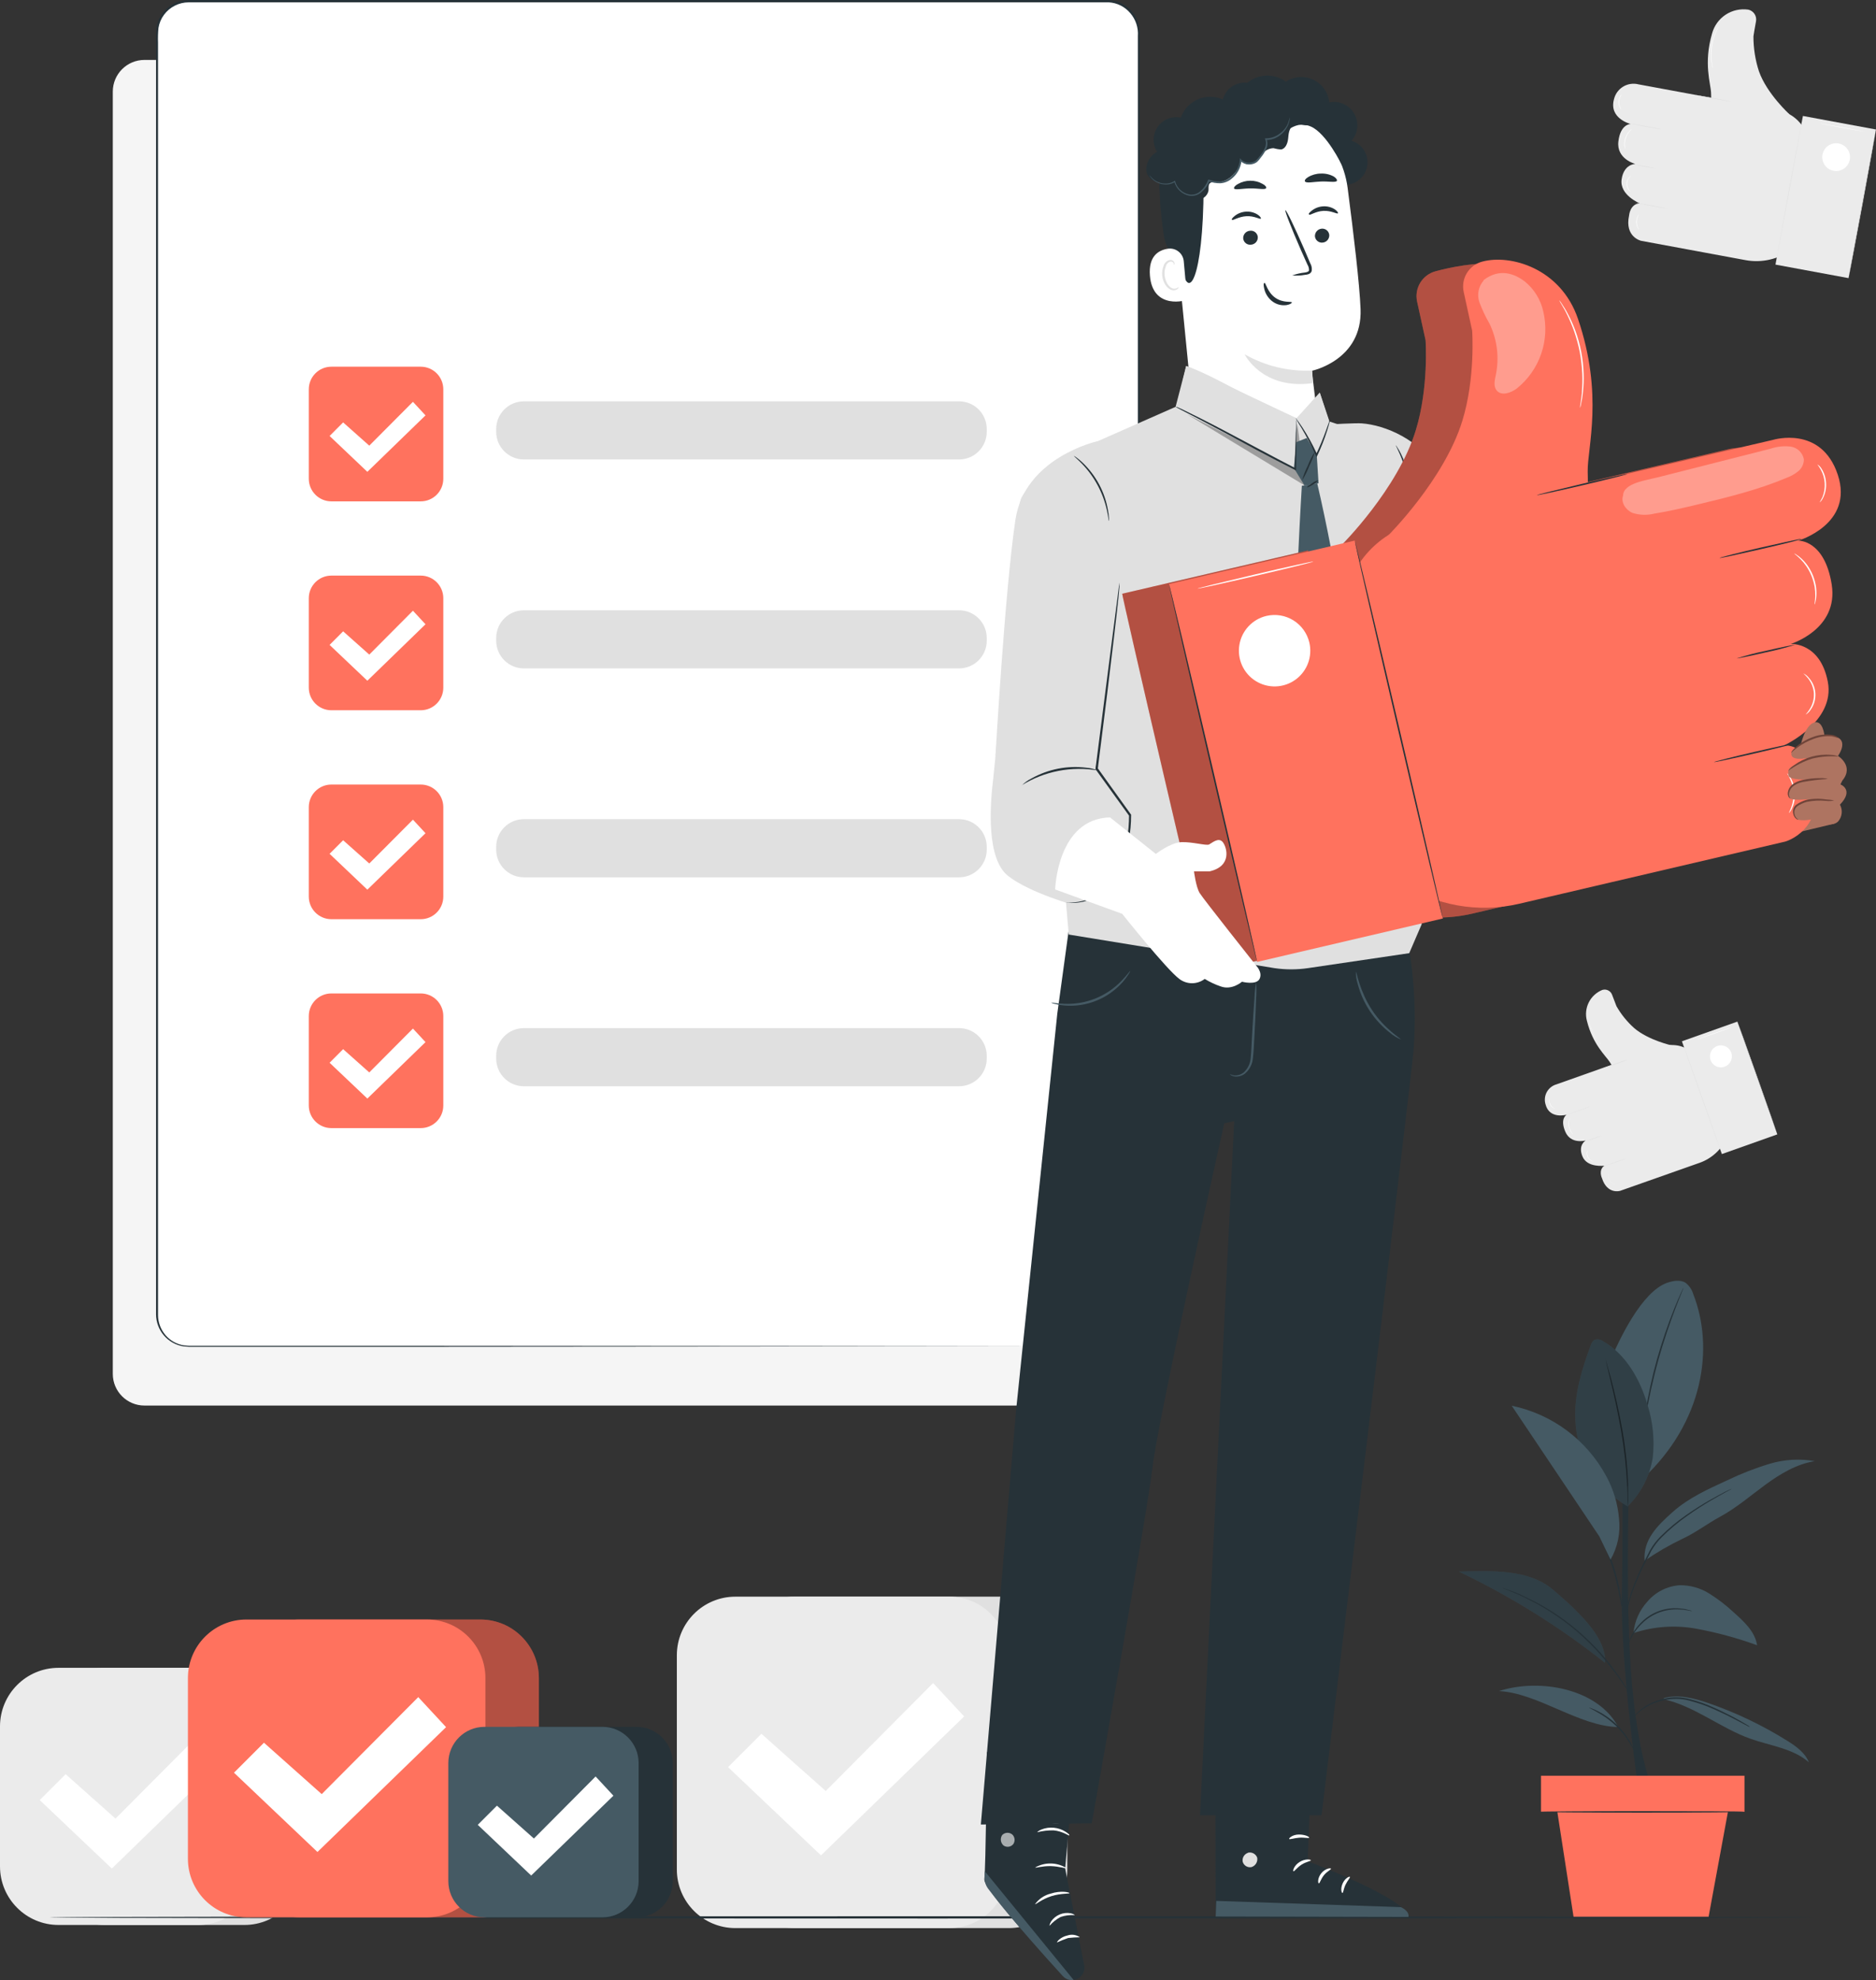 <svg width="199" height="210" viewBox="0 0 199 210" fill="none" xmlns="http://www.w3.org/2000/svg">
<rect x="0" y="0" width="199" height="210" fill="#333333" stroke="none"/>
<g clip-path="url(#clip0_2_5483)">
<path d="M112.738 6.356H15.322C13.468 6.356 11.965 7.861 11.965 9.717V145.703C11.965 147.559 13.468 149.063 15.322 149.063H112.738C114.592 149.063 116.095 147.559 116.095 145.703V9.717C116.095 7.861 114.592 6.356 112.738 6.356Z" fill="#F5F5F5"/>
<path d="M191.819 14.86L192.01 15.849L190.052 26.466C189.359 26.976 188.569 27.338 187.731 27.532C186.894 27.725 186.025 27.745 185.179 27.591L174.082 25.538C174.082 25.538 172.315 25.141 172.809 22.85C172.809 22.85 172.893 21.641 173.928 21.561C173.928 21.561 171.778 20.684 172.016 19.027C172.254 17.37 173.476 17.389 173.476 17.389C173.476 17.389 171.461 16.881 171.671 15.014C171.881 13.147 172.967 13.147 172.967 13.147C172.967 13.147 170.636 12.578 171.209 10.51C171.276 10.235 171.396 9.977 171.564 9.749C171.731 9.521 171.942 9.329 172.184 9.184C172.426 9.038 172.694 8.942 172.974 8.902C173.253 8.861 173.538 8.876 173.811 8.947L181.705 10.407L188.625 11.686C189.413 11.836 190.138 12.219 190.707 12.784C191.276 13.35 191.663 14.072 191.819 14.86Z" fill="#EBEBEB"/>
<path d="M189.842 12.144C189.842 12.144 187.413 9.941 186.578 7.547C186.191 6.353 185.996 5.105 186 3.85C186 3.757 186.159 2.917 186.275 2.236C186.32 1.966 186.259 1.69 186.105 1.464C185.951 1.238 185.717 1.08 185.45 1.022C184.613 0.902 183.76 1.092 183.053 1.557C182.346 2.022 181.834 2.73 181.612 3.547C180.68 6.73 181.477 8.9 181.505 9.866L181.529 10.837L189.842 12.144Z" fill="#EBEBEB"/>
<path d="M188.337 28.062L196.086 29.496L198.997 13.732L191.248 12.298L188.337 28.062Z" fill="#EBEBEB"/>
<path d="M188.341 28.053C188.341 28.053 188.961 24.52 189.763 20.171C190.565 15.821 191.241 12.288 191.241 12.293C191.241 12.298 190.621 15.826 189.814 20.18C189.008 24.535 188.355 28.058 188.341 28.053Z" fill="#E0E0E0"/>
<path d="M196.09 29.491C196.09 29.491 196.71 25.953 197.517 21.603C198.324 17.254 198.986 13.726 199 13.726C199.014 13.726 198.38 17.263 197.578 21.613C196.776 25.962 196.109 29.491 196.09 29.491Z" fill="#E0E0E0"/>
<path d="M193.321 16.409C193.27 16.696 193.306 16.991 193.423 17.258C193.54 17.525 193.733 17.751 193.978 17.908C194.223 18.065 194.51 18.145 194.801 18.14C195.092 18.134 195.374 18.042 195.613 17.876C195.852 17.709 196.036 17.476 196.143 17.205C196.25 16.934 196.273 16.637 196.212 16.353C196.15 16.068 196.006 15.808 195.796 15.605C195.587 15.403 195.323 15.267 195.037 15.214C194.846 15.18 194.649 15.183 194.46 15.224C194.27 15.265 194.09 15.344 193.93 15.455C193.771 15.566 193.635 15.707 193.53 15.871C193.426 16.035 193.354 16.218 193.321 16.409Z" fill="white"/>
<path d="M179.869 10.081C179.869 10.081 180.722 10.207 181.762 10.398C182.802 10.59 183.65 10.762 183.627 10.776C183.604 10.79 182.774 10.65 181.734 10.459C180.694 10.268 179.869 10.081 179.869 10.081Z" fill="#E0E0E0"/>
<path d="M173.285 17.436C173.285 17.436 173.83 17.506 174.497 17.627C174.902 17.693 175.304 17.779 175.7 17.884C175.7 17.884 175.154 17.814 174.488 17.688C174.083 17.625 173.681 17.541 173.285 17.436Z" fill="#E0E0E0"/>
<path d="M172.804 13.077C172.804 13.077 173.574 13.189 174.52 13.362C175.467 13.534 176.231 13.693 176.227 13.712C176.222 13.73 175.457 13.6 174.511 13.422C173.564 13.245 172.8 13.096 172.804 13.077Z" fill="#E0E0E0"/>
<path d="M173.424 21.492C173.424 21.492 174.194 21.604 175.14 21.776C176.087 21.949 176.852 22.108 176.847 22.122C176.842 22.136 176.077 22.014 175.131 21.837C174.184 21.66 173.42 21.506 173.424 21.492Z" fill="#E0E0E0"/>
<path d="M192.994 13.077C192.994 13.077 194.085 13.25 195.419 13.497C196.752 13.745 197.834 13.964 197.834 13.964C197.834 13.964 196.743 13.796 195.409 13.549C194.076 13.301 192.994 13.096 192.994 13.077Z" fill="white"/>
<path d="M172.394 15.812C172.377 15.785 172.364 15.755 172.357 15.723C172.333 15.639 172.316 15.553 172.305 15.466C172.293 15.338 172.293 15.208 172.305 15.079C172.323 14.92 172.357 14.764 172.408 14.612C172.462 14.462 172.532 14.318 172.618 14.183C172.687 14.075 172.768 13.974 172.86 13.884C172.921 13.822 172.988 13.765 173.061 13.716L173.14 13.665C173.14 13.665 173.037 13.754 172.893 13.912C172.807 14.006 172.73 14.107 172.664 14.216C172.583 14.346 172.518 14.486 172.468 14.631C172.416 14.782 172.38 14.939 172.361 15.098C172.35 15.223 172.35 15.35 172.361 15.476C172.366 15.681 172.403 15.807 172.394 15.812Z" fill="white"/>
<path d="M171.984 11.607C171.917 11.554 171.864 11.485 171.83 11.406C171.732 11.224 171.682 11.02 171.685 10.814C171.692 10.607 171.748 10.406 171.848 10.226C171.887 10.15 171.943 10.084 172.012 10.034C172.012 10.034 171.956 10.114 171.89 10.249C171.802 10.425 171.754 10.619 171.75 10.816C171.746 11.013 171.786 11.208 171.867 11.388C171.91 11.459 171.948 11.532 171.984 11.607Z" fill="white"/>
<path d="M172.972 20.348C172.885 20.301 172.809 20.234 172.753 20.152C172.607 19.962 172.53 19.729 172.534 19.489C172.54 19.252 172.623 19.022 172.772 18.836C172.888 18.696 172.991 18.64 172.995 18.649C172.929 18.715 172.866 18.785 172.809 18.859C172.675 19.044 172.604 19.266 172.604 19.494C172.604 19.722 172.675 19.944 172.809 20.129C172.888 20.259 172.977 20.348 172.972 20.348Z" fill="white"/>
<path d="M173.858 24.366C173.793 24.308 173.743 24.236 173.709 24.156C173.616 23.966 173.568 23.757 173.568 23.545C173.568 23.333 173.616 23.124 173.709 22.934C173.744 22.855 173.795 22.783 173.858 22.724C173.858 22.724 173.807 22.812 173.746 22.952C173.668 23.14 173.627 23.341 173.627 23.545C173.627 23.748 173.668 23.95 173.746 24.138C173.807 24.282 173.867 24.362 173.858 24.366Z" fill="white"/>
<path d="M181.696 7.253C181.673 7.197 181.656 7.139 181.645 7.08C181.623 7.011 181.606 6.941 181.594 6.87C181.594 6.786 181.556 6.693 181.542 6.585C181.505 6.341 181.485 6.095 181.482 5.848C181.477 5.536 181.496 5.224 181.538 4.915C181.584 4.614 181.653 4.318 181.743 4.028C181.816 3.79 181.906 3.557 182.013 3.332C182.055 3.239 182.102 3.155 182.139 3.08L182.246 2.894C182.277 2.84 182.311 2.789 182.349 2.74C182.329 2.797 182.303 2.852 182.27 2.903L182.172 3.094C182.134 3.169 182.092 3.253 182.05 3.351C181.967 3.542 181.878 3.78 181.794 4.042C181.712 4.332 181.647 4.626 181.598 4.924C181.558 5.222 181.538 5.523 181.538 5.825C181.539 6.07 181.555 6.314 181.584 6.557C181.584 6.665 181.612 6.758 181.626 6.837C181.64 6.917 181.654 6.991 181.668 7.047C181.686 7.114 181.695 7.183 181.696 7.253Z" fill="white"/>
<path d="M179.817 111.956L180.344 112.558L183.198 120.618C182.923 121.244 182.523 121.806 182.023 122.271C181.522 122.735 180.932 123.093 180.288 123.32L171.867 126.289C171.867 126.289 170.501 126.718 169.932 124.954C169.932 124.954 169.512 124.09 170.193 123.624C170.193 123.624 168.37 123.876 167.862 122.644C167.354 121.412 168.216 120.945 168.216 120.945C168.216 120.945 166.631 121.412 166.039 120.011C165.446 118.611 166.188 118.215 166.188 118.215C166.188 118.215 164.355 118.751 163.94 117.104C163.877 116.889 163.857 116.664 163.882 116.441C163.906 116.219 163.975 116.003 164.083 115.807C164.192 115.612 164.338 115.439 164.514 115.301C164.689 115.162 164.891 115.059 165.106 114.999L171.093 112.876L176.343 111.009C176.95 110.796 177.607 110.772 178.228 110.941C178.848 111.11 179.403 111.464 179.817 111.956Z" fill="#EBEBEB"/>
<path d="M177.407 110.888C177.407 110.888 174.87 110.342 173.336 109.021C172.596 108.357 171.966 107.579 171.471 106.715L171.005 105.497C170.93 105.294 170.779 105.128 170.585 105.033C170.39 104.938 170.166 104.922 169.96 104.989C169.338 105.241 168.829 105.713 168.529 106.314C168.23 106.916 168.16 107.606 168.333 108.256C168.962 110.804 170.356 111.989 170.757 112.633L171.158 113.287L177.407 110.888Z" fill="#EBEBEB"/>
<path d="M182.65 122.392L188.53 120.305L184.294 108.345L178.414 110.431L182.65 122.392Z" fill="#EBEBEB"/>
<path d="M182.652 122.382C182.652 122.382 181.682 119.713 180.512 116.409C179.341 113.104 178.404 110.421 178.418 110.421C178.432 110.421 179.388 113.09 180.558 116.395C181.729 119.699 182.666 122.378 182.652 122.382Z" fill="#E0E0E0"/>
<path d="M188.532 120.296C188.532 120.296 187.562 117.626 186.392 114.322C185.221 111.018 184.284 108.339 184.298 108.334C184.312 108.33 185.268 111.004 186.438 114.308C187.609 117.612 188.546 120.291 188.532 120.296Z" fill="#E0E0E0"/>
<path d="M181.449 112.423C181.527 112.64 181.667 112.829 181.852 112.967C182.037 113.104 182.259 113.183 182.489 113.195C182.719 113.206 182.947 113.149 183.145 113.031C183.343 112.913 183.501 112.738 183.6 112.53C183.699 112.322 183.734 112.089 183.7 111.861C183.667 111.633 183.567 111.42 183.413 111.248C183.258 111.077 183.057 110.955 182.834 110.899C182.61 110.842 182.375 110.853 182.158 110.93C181.867 111.034 181.628 111.25 181.496 111.53C181.363 111.81 181.346 112.131 181.449 112.423Z" fill="white"/>
<path d="M169.731 113.403C169.731 113.403 170.366 113.151 171.158 112.871C171.951 112.591 172.594 112.371 172.599 112.404C172.604 112.437 171.965 112.656 171.172 112.936C170.38 113.216 169.736 113.412 169.731 113.403Z" fill="#E0E0E0"/>
<path d="M168.132 121.062C168.132 121.062 168.533 120.894 169.042 120.716C169.346 120.598 169.658 120.496 169.974 120.413C169.677 120.545 169.374 120.662 169.065 120.763C168.76 120.879 168.448 120.979 168.132 121.062Z" fill="#E0E0E0"/>
<path d="M166.062 118.266C166.062 118.266 166.636 118.037 167.354 117.799C168.072 117.561 168.655 117.333 168.659 117.361C168.664 117.389 168.086 117.589 167.368 117.827C166.65 118.065 166.085 118.28 166.062 118.266Z" fill="#E0E0E0"/>
<path d="M169.83 123.787C169.83 123.787 170.403 123.558 171.121 123.32C171.839 123.082 172.422 122.854 172.427 122.886C172.431 122.919 171.853 123.115 171.135 123.353C170.417 123.591 169.834 123.801 169.83 123.787Z" fill="#E0E0E0"/>
<path d="M179.924 110.271C179.924 110.271 180.736 109.954 181.752 109.595C182.769 109.235 183.589 108.955 183.617 108.969C183.645 108.983 182.806 109.282 181.789 109.641C180.773 110.001 179.929 110.281 179.924 110.271Z" fill="white"/>
<path d="M166.878 120.301L166.817 120.254C166.768 120.206 166.723 120.155 166.682 120.1C166.621 120.017 166.57 119.928 166.528 119.834C166.476 119.719 166.436 119.599 166.412 119.475C166.389 119.352 166.38 119.226 166.384 119.101C166.391 118.999 166.408 118.897 166.435 118.798C166.451 118.73 166.475 118.665 166.505 118.602C166.505 118.56 166.538 118.537 166.542 118.537C166.547 118.537 166.505 118.639 166.468 118.803C166.447 118.901 166.434 119.001 166.43 119.101C166.429 119.223 166.438 119.345 166.458 119.465C166.484 119.585 166.52 119.702 166.566 119.815C166.608 119.907 166.656 119.996 166.71 120.081C166.808 120.221 166.883 120.296 166.878 120.301Z" fill="white"/>
<path d="M164.934 117.58C164.868 117.57 164.806 117.544 164.752 117.505C164.614 117.419 164.5 117.298 164.421 117.155C164.34 117.013 164.298 116.852 164.299 116.689C164.293 116.622 164.305 116.554 164.332 116.493C164.332 116.493 164.332 116.567 164.332 116.689C164.344 116.844 164.388 116.995 164.463 117.132C164.539 117.268 164.644 117.386 164.77 117.477C164.868 117.547 164.938 117.575 164.934 117.58Z" fill="white"/>
<path d="M169.065 123.176C168.986 123.177 168.907 123.159 168.836 123.124C168.662 123.052 168.516 122.924 168.421 122.76C168.332 122.593 168.299 122.402 168.328 122.214C168.336 122.137 168.364 122.063 168.407 122C168.407 122 168.379 122.084 168.365 122.219C168.344 122.398 168.38 122.579 168.468 122.737C168.557 122.892 168.69 123.018 168.85 123.096C168.976 123.152 169.065 123.166 169.065 123.176Z" fill="white"/>
<path d="M171.266 125.588C171.199 125.573 171.135 125.544 171.079 125.504C170.939 125.411 170.822 125.287 170.739 125.14C170.655 124.998 170.605 124.838 170.594 124.674C170.578 124.606 170.578 124.536 170.594 124.468C170.594 124.468 170.594 124.548 170.594 124.669C170.614 124.833 170.666 124.992 170.748 125.136C170.831 125.274 170.938 125.396 171.065 125.495C171.134 125.522 171.201 125.553 171.266 125.588Z" fill="white"/>
<path d="M169.876 110.752L169.769 110.65C169.728 110.611 169.689 110.571 169.652 110.528C169.606 110.477 169.554 110.421 169.503 110.356C169.382 110.208 169.272 110.052 169.172 109.889C169.05 109.682 168.942 109.467 168.85 109.245C168.762 109.021 168.692 108.79 168.64 108.554C168.596 108.362 168.566 108.167 168.552 107.971C168.552 107.891 168.552 107.812 168.552 107.747C168.552 107.681 168.552 107.625 168.552 107.579C168.548 107.531 168.548 107.482 168.552 107.434C168.559 107.482 168.559 107.531 168.552 107.579C168.552 107.625 168.552 107.681 168.552 107.747C168.552 107.812 168.552 107.887 168.552 107.971C168.552 108.134 168.603 108.33 168.65 108.545C168.805 109.199 169.094 109.814 169.498 110.351C169.55 110.421 169.596 110.477 169.638 110.528L169.75 110.659C169.795 110.686 169.837 110.717 169.876 110.752Z" fill="white"/>
<path d="M107.012 169.332H84.309C80.881 169.332 78.103 172.113 78.103 175.544V198.267C78.103 201.698 80.881 204.479 84.309 204.479H107.012C110.44 204.479 113.218 201.698 113.218 198.267V175.544C113.218 172.113 110.44 169.332 107.012 169.332Z" fill="#E0E0E0"/>
<path d="M100.708 169.332H78.005C74.577 169.332 71.798 172.113 71.798 175.544V198.267C71.798 201.698 74.577 204.479 78.005 204.479H100.708C104.135 204.479 106.914 201.698 106.914 198.267V175.544C106.914 172.113 104.135 169.332 100.708 169.332Z" fill="#EBEBEB"/>
<path d="M77.231 187.412L80.77 183.874L87.591 189.941L98.983 178.493L102.27 182.035L87.088 196.769L77.231 187.412Z" fill="white"/>
<path d="M25.93 176.878H11.097C7.67 176.878 4.891 179.66 4.891 183.09V197.936C4.891 201.366 7.67 204.148 11.097 204.148H25.93C29.357 204.148 32.136 201.366 32.136 197.936V183.09C32.136 179.66 29.357 176.878 25.93 176.878Z" fill="#E0E0E0"/>
<path d="M21.039 176.878H6.206C2.779 176.878 0 179.66 0 183.09V197.936C0 201.366 2.779 204.148 6.206 204.148H21.039C24.466 204.148 27.245 201.366 27.245 197.936V183.09C27.245 179.66 24.466 176.878 21.039 176.878Z" fill="#EBEBEB"/>
<path d="M4.215 190.903L6.962 188.159L12.254 192.868L21.09 183.986L23.641 186.73L11.862 198.165L4.215 190.903Z" fill="white"/>
<path d="M192.598 203.345C192.598 203.41 150.633 203.466 98.922 203.466C47.211 203.466 5.236 203.41 5.236 203.345C5.236 203.28 47.174 203.224 98.922 203.224C150.67 203.224 192.598 203.294 192.598 203.345Z" fill="#263238"/>
<path d="M173.821 189.974C173.821 189.974 171.877 176.603 172.04 168.818C172.203 161.034 172.04 152.283 172.04 152.283H172.935C172.935 152.283 172.329 167.731 172.991 177.046C173.653 186.361 175.388 189.974 175.388 189.974H173.831" fill="#263238"/>
<path d="M179.612 137.237C179.472 136.763 179.187 136.345 178.796 136.042C178.227 135.683 177.481 135.832 176.847 136.042C174.143 136.999 171.741 142.049 170.65 144.704L174.241 156.838C180.727 150.813 181.85 142.917 179.612 137.237Z" fill="#455A64"/>
<path d="M178.586 136.556C178.575 136.61 178.558 136.663 178.535 136.714L178.358 137.153C178.199 137.536 177.98 138.086 177.715 138.777C177.188 140.177 176.512 142.077 175.91 144.247C175.309 146.417 174.898 148.41 174.642 149.847C174.511 150.575 174.418 151.163 174.357 151.569C174.325 151.761 174.301 151.915 174.278 152.036C174.272 152.092 174.26 152.147 174.241 152.199C174.236 152.143 174.236 152.087 174.241 152.031C174.241 151.905 174.269 151.751 174.287 151.565C174.334 151.154 174.413 150.561 174.53 149.829C174.834 147.928 175.243 146.046 175.756 144.191C176.277 142.336 176.9 140.512 177.621 138.726C177.901 138.04 178.134 137.494 178.311 137.12C178.391 136.943 178.456 136.803 178.512 136.686C178.532 136.64 178.557 136.596 178.586 136.556Z" fill="#263238"/>
<path d="M172.646 159.741C171.011 158.81 169.643 157.473 168.673 155.86C167.703 154.247 167.163 152.411 167.107 150.529C166.981 147.84 167.806 145.204 168.738 142.679C168.796 142.45 168.931 142.249 169.121 142.109C169.275 142.051 169.442 142.033 169.605 142.058C169.769 142.082 169.923 142.148 170.053 142.249C172.497 143.649 173.98 146.305 174.772 149.012C175.335 150.805 175.523 152.696 175.322 154.565C175.014 156.532 174.081 158.347 172.66 159.741" fill="#455A64"/>
<path d="M172.646 159.741C172.64 159.687 172.64 159.632 172.646 159.578C172.646 159.457 172.646 159.303 172.646 159.111C172.646 158.71 172.646 158.127 172.595 157.403C172.5 155.525 172.291 153.655 171.97 151.803C171.597 149.633 171.145 147.691 170.809 146.286L170.413 144.62C170.371 144.438 170.333 144.289 170.31 144.154C170.288 144.112 170.271 144.068 170.259 144.023C170.283 144.072 170.302 144.124 170.315 144.177C170.347 144.294 170.389 144.443 170.445 144.62C170.557 145.012 170.706 145.554 170.912 146.272C171.271 147.673 171.742 149.614 172.119 151.793C172.44 153.645 172.635 155.516 172.702 157.394C172.702 158.113 172.702 158.701 172.702 159.102L172.679 159.569C172.675 159.627 172.664 159.685 172.646 159.741Z" fill="#263238"/>
<g opacity="0.3">
<path d="M172.646 159.741C171.011 158.81 169.643 157.473 168.673 155.86C167.703 154.247 167.163 152.411 167.107 150.529C166.981 147.84 167.806 145.204 168.738 142.679C168.796 142.45 168.931 142.249 169.121 142.109C169.275 142.051 169.442 142.033 169.605 142.058C169.769 142.082 169.923 142.148 170.053 142.249C172.497 143.649 173.98 146.305 174.772 149.012C175.335 150.805 175.523 152.696 175.322 154.565C175.014 156.532 174.081 158.347 172.66 159.741" fill="black"/>
</g>
<path d="M176.446 180.201C179.757 180.934 182.508 183.272 185.683 184.401C187.8 185.153 190.192 185.419 191.88 186.898C191.475 185.876 190.514 185.195 189.581 184.611C186.944 182.963 184.128 181.62 181.188 180.607C179.682 180.089 178.05 179.674 176.526 180.08" fill="#455A64"/>
<path d="M171.658 183.16C167.508 183.09 163.139 179.553 159.007 179.343C163.33 177.943 169.517 179.086 171.658 183.16Z" fill="#455A64"/>
<path d="M173.275 173.191C175.414 172.484 177.695 172.323 179.911 172.725C182.115 173.129 184.281 173.718 186.387 174.484C186.173 173.042 184.988 171.959 183.911 171.003C183.112 170.253 182.242 169.583 181.314 169C180.38 168.415 179.297 168.109 178.195 168.118C177.533 168.161 176.887 168.337 176.295 168.635C175.703 168.934 175.177 169.348 174.749 169.855C173.911 170.771 173.394 171.936 173.275 173.173" fill="#455A64"/>
<path d="M164.756 168.608C162.145 166.373 158.187 166.592 154.75 166.671C160.266 169.303 165.469 172.548 170.259 176.346C170.408 173.915 168.058 171.427 164.756 168.608Z" fill="#455A64"/>
<g opacity="0.3">
<path d="M164.756 168.608C162.145 166.373 158.187 166.592 154.75 166.671C160.266 169.303 165.469 172.548 170.259 176.346C170.408 173.915 168.058 171.427 164.756 168.608Z" fill="black"/>
</g>
<path d="M174.455 165.524C175.731 164.64 177.075 163.86 178.475 163.19C179.845 162.565 181.132 161.571 182.457 160.857C184.182 159.923 185.674 158.626 187.255 157.469C188.835 156.311 190.57 155.266 192.505 154.958C190.912 154.675 189.275 154.771 187.726 155.238C186.182 155.703 184.678 156.288 183.226 156.988C181.188 157.921 179.118 158.855 177.449 160.339C175.779 161.823 174.278 163.302 174.455 165.533" fill="#455A64"/>
<path d="M185.609 183.16L185.478 183.104L185.114 182.913C184.802 182.749 184.354 182.502 183.79 182.217C183.51 182.068 183.198 181.914 182.858 181.751C182.517 181.587 182.163 181.424 181.781 181.256C180.955 180.887 180.101 180.589 179.225 180.364C178.357 180.125 177.442 180.103 176.563 180.299C176.179 180.383 175.802 180.495 175.434 180.635C174.656 180.948 173.955 181.426 173.378 182.035C173.14 182.292 173.024 182.451 173.01 182.441C173.031 182.399 173.056 182.358 173.084 182.32C173.163 182.208 173.247 182.101 173.336 181.998C173.665 181.614 174.046 181.28 174.469 181.004C174.763 180.809 175.076 180.644 175.402 180.509C175.773 180.36 176.155 180.239 176.544 180.15C177.444 179.94 178.382 179.96 179.272 180.206C180.157 180.432 181.02 180.737 181.85 181.116C182.233 181.288 182.597 181.456 182.928 181.629C183.259 181.802 183.571 181.951 183.86 182.096C184.42 182.395 184.863 182.651 185.166 182.838L185.515 183.048C185.571 183.127 185.613 183.155 185.609 183.16Z" fill="#263238"/>
<path d="M168.557 181.102C168.647 181.112 168.736 181.137 168.818 181.177C169.049 181.26 169.275 181.359 169.494 181.471C170.954 182.214 172.161 183.374 172.963 184.803C173.083 185.018 173.189 185.241 173.28 185.47C173.321 185.552 173.351 185.638 173.369 185.727C173.346 185.727 173.192 185.386 172.87 184.859C172.452 184.176 171.949 183.548 171.373 182.992C170.793 182.444 170.144 181.973 169.443 181.592C168.907 181.265 168.547 181.125 168.557 181.102Z" fill="#263238"/>
<path d="M159.375 168.398L159.553 168.45L160.047 168.627L160.835 168.916C161.143 169.033 161.474 169.201 161.847 169.383C163.794 170.286 165.611 171.446 167.251 172.832C168.153 173.593 169.002 174.415 169.792 175.292C170.427 176.016 171.023 176.773 171.578 177.56C172.044 178.232 172.413 178.792 172.66 179.174L172.944 179.641C172.978 179.692 173.007 179.745 173.033 179.8C172.99 179.757 172.951 179.71 172.916 179.66C172.846 179.562 172.739 179.417 172.609 179.226C172.347 178.848 171.979 178.292 171.494 177.639C171.009 176.986 170.403 176.211 169.69 175.399C168.906 174.525 168.067 173.703 167.176 172.939C165.544 171.564 163.746 170.399 161.823 169.472C161.45 169.304 161.124 169.126 160.821 169.005L160.047 168.692L159.534 168.478C159.478 168.458 159.425 168.431 159.375 168.398Z" fill="#263238"/>
<path d="M179.5 170.858C179.389 170.856 179.278 170.842 179.169 170.816L178.791 170.746C178.642 170.718 178.47 170.713 178.279 170.694C177.295 170.61 176.307 170.806 175.43 171.259C174.947 171.51 174.508 171.836 174.129 172.225C173.812 172.536 173.531 172.882 173.294 173.257C173.078 173.605 172.888 173.968 172.725 174.344C172.737 174.233 172.765 174.125 172.809 174.022C172.914 173.736 173.047 173.461 173.205 173.201C173.436 172.811 173.713 172.45 174.031 172.127C174.416 171.724 174.865 171.386 175.36 171.128C176.259 170.658 177.28 170.471 178.288 170.592C178.479 170.62 178.656 170.624 178.805 170.662L179.183 170.76C179.292 170.781 179.398 170.813 179.5 170.858Z" fill="#263238"/>
<path d="M183.674 157.907C183.625 157.945 183.572 157.977 183.515 158.001L183.049 158.253C182.648 158.472 182.065 158.794 181.361 159.209C180.657 159.625 179.836 160.143 178.959 160.773C178.001 161.443 177.102 162.196 176.274 163.022C175.847 163.446 175.479 163.925 175.178 164.446C174.903 164.968 174.646 165.472 174.404 165.958C173.976 166.813 173.591 167.69 173.252 168.585C173.028 169.196 172.841 169.819 172.693 170.452C172.585 170.895 172.548 171.147 172.534 171.143C172.52 171.138 172.534 171.082 172.534 170.961C172.534 170.839 172.576 170.662 172.623 170.438C172.75 169.804 172.923 169.18 173.14 168.571C173.464 167.666 173.841 166.781 174.269 165.92C174.506 165.43 174.763 164.922 175.033 164.399C175.34 163.864 175.716 163.373 176.152 162.938C176.988 162.106 177.896 161.35 178.866 160.679C179.752 160.054 180.587 159.545 181.295 159.135C182.004 158.724 182.596 158.425 183.007 158.201L183.473 157.977C183.537 157.946 183.604 157.922 183.674 157.907Z" fill="#263238"/>
<path d="M172.035 170.485C171.997 170.371 171.969 170.254 171.951 170.135C171.904 169.878 171.844 169.556 171.769 169.173C171.573 168.119 171.311 167.078 170.986 166.056C170.65 165.038 170.254 164.041 169.801 163.069L169.396 162.178C169.34 162.072 169.296 161.961 169.265 161.846C169.338 161.941 169.399 162.044 169.447 162.154C169.559 162.355 169.713 162.654 169.913 163.022C170.891 164.95 171.559 167.019 171.895 169.155C171.96 169.565 172.007 169.897 172.03 170.125C172.043 170.245 172.045 170.365 172.035 170.485Z" fill="#263238"/>
<path d="M171.737 161.034C171.604 159.461 171.144 157.933 170.384 156.549C169.359 154.648 167.93 152.994 166.199 151.704C164.467 150.414 162.474 149.519 160.359 149.082L169.643 162.929L170.841 165.402C171.599 164.08 171.913 162.549 171.737 161.034Z" fill="#455A64"/>
<path d="M185.049 188.322H163.465V192.149H185.049V188.322Z" fill="#FF725E"/>
<path d="M165.078 191.388L166.915 203.27H181.244L183.436 191.388H165.078Z" fill="#FF725E"/>
<path d="M185.04 192.153C185.04 192.195 180.167 192.233 174.166 192.233C168.165 192.233 163.292 192.195 163.292 192.153C163.292 192.111 168.16 192.079 174.166 192.079C180.172 192.079 185.04 192.093 185.04 192.153Z" fill="#263238"/>
<path d="M50.955 171.754H31.81C28.382 171.754 25.604 174.535 25.604 177.966V197.128C25.604 200.559 28.382 203.34 31.81 203.34H50.955C54.383 203.34 57.161 200.559 57.161 197.128V177.966C57.161 174.535 54.383 171.754 50.955 171.754Z" fill="#FF725E"/>
<g opacity="0.3">
<path d="M50.955 171.754H31.81C28.382 171.754 25.604 174.535 25.604 177.966V197.128C25.604 200.559 28.382 203.34 31.81 203.34H50.955C54.383 203.34 57.161 200.559 57.161 197.128V177.966C57.161 174.535 54.383 171.754 50.955 171.754Z" fill="black"/>
</g>
<path d="M45.285 171.754H26.14C22.712 171.754 19.934 174.535 19.934 177.966V197.128C19.934 200.559 22.712 203.34 26.14 203.34H45.285C48.713 203.34 51.492 200.559 51.492 197.128V177.966C51.492 174.535 48.713 171.754 45.285 171.754Z" fill="#FF725E"/>
<path d="M24.82 188L28 184.821L34.127 190.272L44.367 179.986L47.318 183.169L33.675 196.409L24.82 188Z" fill="white"/>
<path d="M67.527 183.137H55.017C52.897 183.137 51.179 184.856 51.179 186.978V199.499C51.179 201.62 52.897 203.34 55.017 203.34H67.527C69.647 203.34 71.365 201.62 71.365 199.499V186.978C71.365 184.856 69.647 183.137 67.527 183.137Z" fill="#263238"/>
<path d="M63.904 183.137H51.394C49.274 183.137 47.556 184.856 47.556 186.978V199.499C47.556 201.62 49.274 203.34 51.394 203.34H63.904C66.023 203.34 67.742 201.62 67.742 199.499V186.978C67.742 184.856 66.023 183.137 63.904 183.137Z" fill="#455A64"/>
<path d="M50.68 193.53L52.713 191.495L56.635 194.981L63.181 188.401L65.07 190.44L56.346 198.906L50.68 193.53Z" fill="white"/>
<path d="M117.419 0.122H20.003C18.149 0.122 16.646 1.626 16.646 3.482V139.468C16.646 141.324 18.149 142.828 20.003 142.828H117.419C119.273 142.828 120.776 141.324 120.776 139.468V3.482C120.776 1.626 119.273 0.122 117.419 0.122Z" fill="white"/>
<path d="M117.424 142.828C117.844 142.821 118.26 142.737 118.65 142.581C119.131 142.388 119.56 142.082 119.9 141.69C120.375 141.155 120.669 140.484 120.739 139.772C120.762 136.505 120.739 131.726 120.739 125.551C120.739 113.202 120.716 95.333 120.702 73.253C120.702 62.211 120.702 50.119 120.702 37.135C120.702 30.645 120.702 23.937 120.702 17.011V3.827C120.766 2.942 120.477 2.068 119.9 1.396C119.618 1.059 119.271 0.784 118.88 0.587C118.489 0.389 118.062 0.274 117.624 0.248C116.734 0.248 115.815 0.248 114.906 0.248H20.008C19.5 0.249 19 0.369 18.546 0.599C18.093 0.828 17.699 1.16 17.397 1.568C17.09 1.98 16.888 2.461 16.809 2.968C16.759 3.483 16.743 4.001 16.763 4.518V23.148C16.763 31.353 16.763 39.431 16.763 47.384C16.763 63.252 16.763 78.597 16.763 93.195C16.763 107.793 16.763 121.664 16.763 134.657V139.482C16.77 140.261 17.053 141.011 17.56 141.601C18.062 142.185 18.757 142.569 19.518 142.684C19.901 142.728 20.286 142.743 20.67 142.73H28.7H46.013L98.264 142.768L112.472 142.791H98.264L46.013 142.833H20.656C20.262 142.847 19.868 142.833 19.477 142.791C18.665 142.665 17.926 142.253 17.39 141.631C16.854 141.008 16.558 140.215 16.553 139.394C16.553 137.797 16.553 136.189 16.553 134.568C16.553 121.58 16.553 107.709 16.553 93.106C16.553 78.504 16.553 63.182 16.553 47.295V4.481C16.533 3.951 16.55 3.421 16.604 2.894C16.691 2.354 16.907 1.843 17.234 1.405C17.558 0.969 17.981 0.616 18.466 0.372C18.952 0.129 19.488 0.003 20.031 0.005H114.929C115.862 0.005 116.743 0.005 117.662 0.005C118.128 0.035 118.584 0.16 119.001 0.371C119.419 0.582 119.789 0.875 120.091 1.232C120.687 1.952 120.98 2.876 120.907 3.808V6.487C120.907 10.044 120.907 13.55 120.907 17.007C120.907 23.923 120.907 30.631 120.907 37.131C120.907 50.114 120.907 62.206 120.907 73.248C120.907 95.328 120.874 113.198 120.865 125.547C120.865 131.726 120.865 136.514 120.828 139.772C120.756 140.495 120.454 141.176 119.965 141.713C119.618 142.101 119.183 142.4 118.697 142.586C118.398 142.704 118.084 142.776 117.764 142.8L117.424 142.828Z" fill="#263238"/>
<path d="M101.733 42.563H55.571C53.949 42.563 52.634 43.879 52.634 45.503V45.788C52.634 47.412 53.949 48.728 55.571 48.728H101.733C103.356 48.728 104.671 47.412 104.671 45.788V45.503C104.671 43.879 103.356 42.563 101.733 42.563Z" fill="#E0E0E0"/>
<path d="M44.628 38.89H35.153C33.829 38.89 32.756 39.964 32.756 41.289V50.772C32.756 52.097 33.829 53.171 35.153 53.171H44.628C45.952 53.171 47.025 52.097 47.025 50.772V41.289C47.025 39.964 45.952 38.89 44.628 38.89Z" fill="#FF725E"/>
<path d="M34.962 46.236L36.398 44.798L39.172 47.263L43.803 42.614L45.136 44.052L38.967 50.039L34.962 46.236Z" fill="white"/>
<path d="M101.733 64.722H55.571C53.949 64.722 52.634 66.038 52.634 67.662V67.947C52.634 69.57 53.949 70.887 55.571 70.887H101.733C103.356 70.887 104.671 69.57 104.671 67.947V67.662C104.671 66.038 103.356 64.722 101.733 64.722Z" fill="#E0E0E0"/>
<path d="M44.628 61.044H35.153C33.829 61.044 32.756 62.118 32.756 63.443V72.927C32.756 74.251 33.829 75.325 35.153 75.325H44.628C45.952 75.325 47.025 74.251 47.025 72.927V63.443C47.025 62.118 45.952 61.044 44.628 61.044Z" fill="#FF725E"/>
<path d="M34.962 68.395L36.398 66.953L39.172 69.421L43.803 64.769L45.136 66.206L38.967 72.194L34.962 68.395Z" fill="white"/>
<path d="M101.733 86.876H55.571C53.949 86.876 52.634 88.192 52.634 89.816V90.101C52.634 91.725 53.949 93.041 55.571 93.041H101.733C103.356 93.041 104.671 91.725 104.671 90.101V89.816C104.671 88.192 103.356 86.876 101.733 86.876Z" fill="#E0E0E0"/>
<path d="M44.628 83.203H35.153C33.829 83.203 32.756 84.277 32.756 85.602V95.085C32.756 96.41 33.829 97.484 35.153 97.484H44.628C45.952 97.484 47.025 96.41 47.025 95.085V85.602C47.025 84.277 45.952 83.203 44.628 83.203Z" fill="#FF725E"/>
<path d="M34.962 90.549L36.398 89.111L39.172 91.576L43.803 86.927L45.136 88.365L38.967 94.352L34.962 90.549Z" fill="white"/>
<path d="M101.733 109.035H55.571C53.949 109.035 52.634 110.351 52.634 111.975V112.26C52.634 113.883 53.949 115.2 55.571 115.2H101.733C103.356 115.2 104.671 113.883 104.671 112.26V111.975C104.671 110.351 103.356 109.035 101.733 109.035Z" fill="#E0E0E0"/>
<path d="M44.628 105.357H35.153C33.829 105.357 32.756 106.431 32.756 107.756V117.24C32.756 118.564 33.829 119.638 35.153 119.638H44.628C45.952 119.638 47.025 118.564 47.025 117.24V107.756C47.025 106.431 45.952 105.357 44.628 105.357Z" fill="#FF725E"/>
<path d="M34.962 112.708L36.398 111.266L39.172 113.735L43.803 109.082L45.136 110.519L38.967 116.507L34.962 112.708Z" fill="white"/>
<path d="M139.116 186.861L138.715 197.395C138.715 197.395 149.276 201.343 149.397 203.294L128.955 203.252L128.909 186.81L139.116 186.861Z" fill="#263238"/>
<path d="M132.396 196.494C132.203 196.553 132.039 196.68 131.932 196.852C131.826 197.024 131.786 197.228 131.818 197.427C131.869 197.626 131.994 197.797 132.168 197.906C132.341 198.014 132.55 198.052 132.751 198.011C132.959 197.948 133.136 197.81 133.248 197.623C133.36 197.437 133.398 197.216 133.357 197.002C133.281 196.801 133.131 196.637 132.937 196.544C132.743 196.451 132.521 196.436 132.317 196.503" fill="#E0E0E0"/>
<path d="M128.955 203.252L129.016 201.595L148.6 202.257C148.6 202.257 149.532 202.654 149.406 203.294L128.955 203.252Z" fill="#455A64"/>
<path d="M139.046 197.292C139.046 197.39 138.542 197.436 138.053 197.758C137.563 198.08 137.297 198.496 137.204 198.454C137.111 198.412 137.265 197.838 137.866 197.464C138.468 197.091 139.069 197.198 139.046 197.292Z" fill="white"/>
<path d="M141.186 198.183C141.209 198.281 140.78 198.449 140.44 198.869C140.099 199.289 140.002 199.742 139.899 199.738C139.796 199.733 139.74 199.168 140.169 198.65C140.598 198.132 141.186 198.09 141.186 198.183Z" fill="white"/>
<path d="M142.398 200.755C142.309 200.755 142.17 200.288 142.431 199.728C142.692 199.168 143.153 198.968 143.195 199.052C143.237 199.136 142.948 199.425 142.729 199.878C142.51 200.33 142.501 200.746 142.398 200.755Z" fill="white"/>
<path d="M138.873 194.893C138.831 194.986 138.369 194.846 137.805 194.893C137.241 194.94 136.803 195.108 136.751 195.024C136.7 194.94 137.124 194.557 137.786 194.557C138.449 194.557 138.919 194.804 138.873 194.893Z" fill="white"/>
<path d="M114.095 185.424L112.99 198.16L115.009 208.427C115.043 208.603 115.041 208.785 115.003 208.96C114.965 209.135 114.891 209.3 114.786 209.446C114.681 209.591 114.547 209.713 114.393 209.805C114.239 209.896 114.067 209.955 113.889 209.977C113.683 210.004 113.473 209.98 113.277 209.909C113.082 209.837 112.906 209.72 112.766 209.566C110.947 207.578 104.279 200.232 104.415 199.299C104.568 198.225 104.694 185.816 104.694 185.816L114.095 185.424Z" fill="#263238"/>
<path d="M113.89 209.986L104.471 198.458L104.433 199C104.405 199.465 104.54 199.926 104.816 200.302C105.567 201.301 107.688 204.036 112.743 209.575C112.888 209.734 113.069 209.854 113.272 209.926C113.474 209.997 113.691 210.018 113.904 209.986H113.89Z" fill="#455A64"/>
<g opacity="0.6">
<path d="M107.343 194.52C107.492 194.645 107.589 194.821 107.617 195.014C107.644 195.207 107.6 195.403 107.492 195.565C107.372 195.718 107.199 195.82 107.006 195.85C106.814 195.879 106.618 195.834 106.457 195.724C106.3 195.589 106.198 195.402 106.171 195.197C106.143 194.992 106.192 194.784 106.308 194.613C106.449 194.466 106.642 194.38 106.845 194.372C107.049 194.364 107.247 194.436 107.399 194.571" fill="white"/>
</g>
<path d="M111.339 204.227C111.67 203.845 112.071 203.528 112.519 203.294C112.996 203.135 113.5 203.072 114.002 203.107C114.002 203.074 113.857 202.967 113.563 202.906C113.175 202.838 112.775 202.882 112.411 203.033C112.046 203.185 111.733 203.437 111.507 203.76C111.339 204.04 111.311 204.227 111.339 204.227Z" fill="white"/>
<path d="M112.136 206C112.514 205.824 112.902 205.668 113.297 205.534C113.714 205.485 114.132 205.458 114.552 205.454C114.363 205.32 114.146 205.233 113.917 205.2C113.689 205.166 113.455 205.188 113.237 205.263C112.472 205.426 112.071 205.963 112.136 206Z" fill="white"/>
<path d="M109.795 201.945C109.847 202.01 110.513 201.408 111.535 201.091C112.556 200.773 113.442 200.857 113.451 200.773C113.46 200.689 112.542 200.465 111.451 200.825C110.783 200.988 110.196 201.386 109.795 201.945Z" fill="white"/>
<path d="M109.81 198.052C109.838 198.132 110.556 197.884 111.474 197.908C112.393 197.931 113.102 198.202 113.134 198.123C112.638 197.811 112.067 197.64 111.482 197.628C110.896 197.616 110.318 197.762 109.81 198.052Z" fill="white"/>
<path d="M110.038 194.314C110.603 194.169 111.185 194.103 111.768 194.118C112.733 194.202 113.381 194.72 113.428 194.65C113.475 194.58 113.321 194.454 113.041 194.268C112.666 194.028 112.239 193.881 111.796 193.838C111.354 193.792 110.908 193.853 110.495 194.016C110.178 194.146 110.019 194.286 110.038 194.314Z" fill="white"/>
<path d="M111.791 193.404C111.843 193.255 111.861 193.095 111.843 192.938C111.827 192.494 111.724 192.058 111.54 191.654C111.431 191.345 111.222 191.081 110.947 190.903C110.852 190.854 110.743 190.836 110.637 190.85C110.53 190.864 110.43 190.91 110.351 190.982C110.205 191.135 110.121 191.336 110.113 191.547C110.119 191.975 110.272 192.388 110.546 192.717C110.82 193.046 111.199 193.271 111.619 193.353C112.037 193.423 112.466 193.367 112.852 193.192C113.238 193.018 113.563 192.733 113.787 192.373C113.843 192.282 113.879 192.18 113.892 192.073C113.905 191.967 113.894 191.859 113.862 191.757C113.819 191.658 113.746 191.574 113.653 191.519C113.56 191.464 113.452 191.439 113.344 191.449C113.026 191.498 112.727 191.63 112.477 191.832C112.113 192.084 111.797 192.4 111.544 192.765C111.441 192.889 111.364 193.034 111.32 193.19C111.684 192.732 112.111 192.33 112.589 191.995C112.812 191.828 113.073 191.721 113.349 191.682C113.408 191.675 113.467 191.686 113.519 191.716C113.57 191.745 113.61 191.791 113.633 191.846C113.649 191.914 113.651 191.985 113.639 192.053C113.627 192.122 113.601 192.188 113.563 192.247C113.36 192.553 113.074 192.793 112.739 192.941C112.403 193.088 112.032 193.135 111.67 193.078C111.314 193.009 110.991 192.822 110.755 192.547C110.519 192.271 110.383 191.924 110.369 191.561C110.371 191.415 110.424 191.275 110.518 191.164C110.561 191.121 110.616 191.093 110.675 191.084C110.735 191.074 110.796 191.085 110.85 191.113C111.08 191.264 111.259 191.482 111.362 191.738C111.603 192.264 111.748 192.828 111.791 193.404Z" fill="white"/>
<path d="M148.959 98.039C149.946 102.404 150.279 106.891 149.947 111.354C149.742 114.192 140.183 192.513 140.183 192.513H127.295L130.918 118.901L129.864 119.129C129.864 119.129 122.828 150.524 122.255 155.606C121.742 160.175 115.806 193.371 115.806 193.371L104.046 193.493L107.777 149.623L112.155 107.494L113.838 95.211L148.959 98.039Z" fill="#263238"/>
<path d="M130.452 113.907C130.452 113.907 130.475 113.944 130.536 113.996C130.629 114.065 130.736 114.114 130.848 114.14C131.061 114.186 131.281 114.183 131.492 114.133C131.703 114.083 131.901 113.987 132.07 113.851C132.313 113.643 132.513 113.389 132.656 113.103C132.799 112.816 132.884 112.504 132.905 112.185C132.998 111.485 133.012 110.733 133.063 109.935C133.152 108.339 133.217 106.897 133.25 105.852C133.289 105.288 133.289 104.722 133.25 104.158C133.145 104.714 133.084 105.277 133.068 105.843C132.989 106.888 132.895 108.325 132.807 109.921C132.756 110.715 132.746 111.485 132.672 112.152C132.644 112.745 132.389 113.303 131.958 113.711C131.809 113.839 131.636 113.936 131.448 113.993C131.26 114.051 131.062 114.07 130.867 114.047C130.725 114.014 130.586 113.967 130.452 113.907Z" fill="#455A64"/>
<path d="M111.507 106.333C111.618 106.397 111.739 106.441 111.866 106.463C112.204 106.551 112.548 106.609 112.896 106.636C114.053 106.735 115.216 106.561 116.293 106.128C117.37 105.695 118.331 105.016 119.098 104.144C119.329 103.881 119.538 103.6 119.723 103.304C119.8 103.197 119.86 103.079 119.9 102.954C119.863 102.954 119.574 103.392 118.967 104.018C118.188 104.831 117.244 105.47 116.199 105.89C115.154 106.31 114.031 106.502 112.906 106.454C112.029 106.426 111.507 106.29 111.507 106.333Z" fill="#455A64"/>
<path d="M143.825 103.056C143.821 103.495 143.887 103.931 144.021 104.349C144.565 106.416 145.778 108.245 147.471 109.548C147.807 109.833 148.184 110.064 148.59 110.234C148.646 110.164 146.87 109.152 145.527 107.098C144.184 105.045 143.909 103.028 143.825 103.056Z" fill="#455A64"/>
<path d="M183.189 80.893L186.149 81.831L191.521 78.858L194.57 87.356L187.259 89.097L181.72 88.486L183.189 80.893Z" fill="#AE7461"/>
<path d="M148.81 46.782C148.81 46.782 151.831 48.597 154.335 54.767C159.25 66.901 162.341 73.435 162.341 73.435L184.891 80.552L183.086 89.606C183.086 89.606 160.21 86.414 157.147 85.266C152.95 83.693 149.845 75.418 149.845 75.418L148.81 46.782Z" fill="#E0E0E0"/>
<path d="M142.59 19.597C143.169 19.618 143.735 19.427 144.184 19.061C144.633 18.694 144.933 18.176 145.028 17.604C145.123 17.032 145.006 16.445 144.7 15.953C144.393 15.46 143.918 15.097 143.364 14.93C143.708 14.539 143.921 14.05 143.972 13.531C144.023 13.012 143.909 12.491 143.647 12.041C143.384 11.591 142.987 11.235 142.511 11.023C142.035 10.812 141.504 10.757 140.995 10.865C140.948 10.354 140.769 9.864 140.476 9.443C140.183 9.022 139.787 8.684 139.324 8.462C138.862 8.24 138.351 8.142 137.839 8.177C137.328 8.212 136.834 8.379 136.407 8.662C135.806 8.223 135.077 7.996 134.333 8.019C133.59 8.042 132.876 8.313 132.303 8.788C131.802 8.726 131.293 8.825 130.852 9.073C130.411 9.32 130.061 9.702 129.853 10.163C129.644 10.624 129.589 11.14 129.694 11.635C129.799 12.13 130.06 12.578 130.438 12.914" fill="#263238"/>
<path d="M131.911 11.15H132.434C134.969 11.021 137.46 11.854 139.41 13.482C141.359 15.11 142.624 17.413 142.953 19.933C143.587 24.796 144.226 30.172 144.324 32.79C144.529 38.213 139.153 39.324 139.153 39.324L139.936 45.811L126.773 46.059L124.442 22.5C123.672 16.876 126.293 11.761 131.911 11.15Z" fill="white"/>
<path d="M139.2 39.296C136.692 39.417 134.202 38.818 132.023 37.569C132.023 37.569 133.889 41.387 139.265 40.631L139.2 39.296Z" fill="#E1E1E1"/>
<path d="M141.004 24.912C141.017 25.113 140.95 25.312 140.819 25.465C140.687 25.617 140.501 25.712 140.3 25.729C140.105 25.75 139.909 25.692 139.756 25.569C139.603 25.446 139.505 25.266 139.484 25.071C139.474 24.869 139.542 24.672 139.674 24.519C139.806 24.367 139.992 24.272 140.193 24.254C140.289 24.244 140.387 24.253 140.48 24.28C140.573 24.308 140.66 24.353 140.735 24.415C140.81 24.476 140.873 24.551 140.919 24.637C140.965 24.722 140.994 24.816 141.004 24.912Z" fill="#263238"/>
<path d="M141.922 22.621C141.829 22.728 141.223 22.322 140.388 22.364C139.554 22.406 138.989 22.854 138.873 22.761C138.756 22.667 138.915 22.527 139.171 22.322C139.519 22.055 139.941 21.901 140.379 21.883C140.812 21.86 141.241 21.974 141.605 22.21C141.871 22.397 141.964 22.574 141.922 22.621Z" fill="#263238"/>
<path d="M133.422 25.123C133.43 25.224 133.417 25.326 133.385 25.423C133.353 25.519 133.302 25.609 133.236 25.686C133.169 25.762 133.088 25.825 132.996 25.87C132.905 25.916 132.806 25.942 132.704 25.949C132.606 25.962 132.507 25.955 132.412 25.928C132.316 25.902 132.227 25.857 132.15 25.796C132.073 25.734 132.008 25.658 131.961 25.571C131.914 25.484 131.884 25.389 131.874 25.291C131.863 25.09 131.93 24.892 132.061 24.739C132.192 24.587 132.378 24.492 132.578 24.474C132.677 24.459 132.777 24.464 132.873 24.488C132.97 24.513 133.06 24.557 133.139 24.618C133.218 24.678 133.283 24.755 133.332 24.841C133.381 24.928 133.412 25.024 133.422 25.123Z" fill="#263238"/>
<path d="M133.748 23.186C133.655 23.288 133.049 22.882 132.219 22.929C131.389 22.976 130.797 23.396 130.699 23.321C130.601 23.247 130.741 23.093 130.997 22.882C131.345 22.615 131.767 22.462 132.205 22.444C132.639 22.421 133.068 22.537 133.431 22.775C133.697 22.957 133.79 23.148 133.748 23.186Z" fill="#263238"/>
<path d="M137.073 29.215C137.506 29.056 137.957 28.951 138.416 28.902C138.626 28.87 138.826 28.819 138.854 28.674C138.86 28.453 138.8 28.235 138.682 28.048C138.453 27.544 138.215 27.012 137.973 26.462C136.984 24.198 136.257 22.331 136.35 22.294C136.444 22.257 137.316 24.058 138.304 26.322C138.542 26.877 138.77 27.409 138.985 27.918C139.132 28.168 139.187 28.462 139.139 28.748C139.112 28.825 139.067 28.895 139.009 28.951C138.951 29.008 138.88 29.05 138.803 29.075C138.687 29.114 138.566 29.137 138.444 29.145C137.992 29.227 137.531 29.25 137.073 29.215Z" fill="#263238"/>
<path d="M134.313 19.942C134.21 20.161 133.487 19.965 132.606 19.979C131.725 19.993 130.997 20.18 130.904 19.979C130.867 19.877 131.011 19.676 131.319 19.513C131.717 19.286 132.167 19.167 132.625 19.167C133.075 19.16 133.519 19.273 133.912 19.494C134.215 19.643 134.355 19.839 134.313 19.942Z" fill="#263238"/>
<path d="M141.815 19.186C141.647 19.382 140.952 19.219 140.123 19.251C139.293 19.284 138.607 19.457 138.435 19.251C138.36 19.158 138.458 18.962 138.756 18.785C139.167 18.539 139.635 18.409 140.113 18.407C140.589 18.385 141.061 18.493 141.479 18.719C141.759 18.897 141.862 19.088 141.815 19.186Z" fill="#263238"/>
<path d="M142.309 17.45C142.309 17.45 140.71 14.127 139.045 13.418C137.017 12.559 136.276 14.776 134.383 14.351C132.49 13.926 130.531 13.091 128.675 14.645C126.647 16.348 127.691 17.417 127.677 19.83C127.636 29.607 125.994 32.454 125.257 27.885C125.178 27.386 123.761 27.054 123.448 24.94C123.047 22.196 122.772 18.873 123.29 16.866C123.728 15.191 124.609 14.005 126.232 12.666C128.792 10.552 132.443 10.333 134.938 10.454C137.432 10.575 142.323 13.189 142.309 17.45Z" fill="#263238"/>
<path d="M125.57 27.713C125.553 27.514 125.497 27.321 125.403 27.144C125.31 26.968 125.182 26.813 125.026 26.688C124.871 26.562 124.692 26.47 124.5 26.416C124.308 26.362 124.108 26.347 123.91 26.373C122.903 26.518 121.812 27.148 121.98 29.234C122.283 32.935 125.929 31.866 125.929 31.764C125.929 31.661 125.71 29.258 125.57 27.713Z" fill="white"/>
<path d="M125.029 30.433C125.029 30.433 124.969 30.485 124.866 30.545C124.722 30.618 124.556 30.634 124.4 30.592C123.994 30.48 123.616 29.887 123.542 29.225C123.508 28.909 123.544 28.59 123.649 28.291C123.674 28.173 123.727 28.062 123.805 27.968C123.882 27.875 123.98 27.802 124.092 27.755C124.165 27.73 124.244 27.73 124.316 27.757C124.388 27.783 124.449 27.833 124.488 27.899C124.544 28.002 124.526 28.077 124.549 28.081C124.572 28.086 124.623 28.011 124.582 27.862C124.549 27.773 124.49 27.697 124.414 27.642C124.361 27.607 124.301 27.584 124.239 27.572C124.176 27.561 124.112 27.563 124.05 27.577C123.901 27.62 123.765 27.7 123.655 27.81C123.546 27.921 123.466 28.057 123.425 28.207C123.294 28.541 123.246 28.901 123.285 29.257C123.369 29.999 123.807 30.657 124.358 30.779C124.459 30.8 124.564 30.797 124.664 30.771C124.764 30.745 124.857 30.697 124.936 30.629C125.029 30.527 125.029 30.443 125.029 30.433Z" fill="#E1E1E1"/>
<path d="M125.286 20.53C125.76 20.876 126.313 21.098 126.894 21.174C127.187 21.203 127.48 21.125 127.718 20.953C127.957 20.781 128.125 20.528 128.19 20.241C128.223 19.98 128.144 19.686 128.302 19.476C128.461 19.266 128.871 19.284 129.184 19.303C130.265 19.364 131.464 18.108 131.683 17.049C131.835 17.241 132.054 17.369 132.296 17.406C132.539 17.443 132.786 17.387 132.989 17.25C133.319 17.023 133.608 16.74 133.842 16.414C133.976 16.205 134.16 16.033 134.376 15.911C134.592 15.789 134.834 15.721 135.082 15.714C135.346 15.79 135.619 15.836 135.893 15.849C136.36 15.784 136.588 15.201 136.64 14.715C136.691 14.23 136.719 13.661 137.106 13.38C137.493 13.101 137.978 13.231 138.43 13.278C138.882 13.325 139.451 13.189 139.544 12.741C139.559 12.623 139.548 12.503 139.514 12.389C139.479 12.275 139.421 12.169 139.344 12.078C139.021 11.647 138.561 11.336 138.04 11.197C137.519 11.059 136.967 11.099 136.472 11.313C136.251 10.711 135.858 10.188 135.342 9.808C134.826 9.428 134.21 9.208 133.57 9.176C132.93 9.145 132.295 9.302 131.744 9.629C131.193 9.956 130.75 10.437 130.471 11.014C130.059 10.678 129.573 10.445 129.053 10.336C128.533 10.228 127.995 10.246 127.483 10.39C126.972 10.533 126.502 10.798 126.115 11.162C125.728 11.526 125.433 11.978 125.258 12.48C124.798 12.384 124.321 12.425 123.885 12.599C123.448 12.772 123.073 13.07 122.804 13.455C122.535 13.84 122.386 14.296 122.373 14.766C122.361 15.235 122.487 15.698 122.735 16.097C122.4 16.284 122.118 16.554 121.915 16.88C121.713 17.207 121.597 17.58 121.579 17.963C121.579 18.729 122.385 19.457 123.117 19.219C123.039 19.375 122.992 19.545 122.979 19.72C122.967 19.894 122.989 20.069 123.044 20.235C123.099 20.401 123.186 20.555 123.3 20.687C123.414 20.82 123.553 20.928 123.71 21.006C123.866 21.085 124.036 21.132 124.21 21.144C124.384 21.157 124.559 21.135 124.725 21.08C124.891 21.025 125.044 20.938 125.176 20.824C125.309 20.709 125.417 20.57 125.495 20.414" fill="#263238"/>
<path d="M136.803 12.414C136.803 12.414 136.803 12.437 136.803 12.484C136.803 12.531 136.803 12.596 136.803 12.685C136.763 12.937 136.685 13.181 136.569 13.408C136.386 13.775 136.119 14.095 135.791 14.341C135.361 14.671 134.835 14.85 134.294 14.85L134.355 14.748C134.482 15.08 134.474 15.448 134.331 15.774C134.179 16.111 133.982 16.425 133.744 16.708C133.629 16.877 133.496 17.034 133.347 17.174C133.18 17.303 132.983 17.388 132.774 17.422C132.557 17.464 132.333 17.453 132.122 17.388C131.911 17.324 131.718 17.209 131.562 17.053L131.697 17.006C131.664 17.39 131.552 17.764 131.368 18.102C131.183 18.44 130.93 18.736 130.624 18.971C130.286 19.252 129.865 19.416 129.426 19.438C129.015 19.439 128.607 19.371 128.218 19.237L128.312 19.186C128.134 19.637 127.848 20.036 127.477 20.348C127.309 20.507 127.107 20.627 126.887 20.699C126.667 20.771 126.434 20.793 126.204 20.763C125.815 20.698 125.452 20.522 125.161 20.255C124.87 19.988 124.662 19.643 124.563 19.261L124.647 19.298C124.269 19.524 123.823 19.612 123.388 19.545C123.061 19.503 122.749 19.383 122.478 19.195C122.309 19.076 122.16 18.93 122.04 18.761C121.997 18.704 121.963 18.641 121.938 18.575C122.095 18.797 122.291 18.99 122.516 19.144C122.78 19.317 123.082 19.424 123.397 19.456C123.811 19.512 124.232 19.421 124.586 19.2L124.656 19.158V19.237C124.753 19.596 124.952 19.919 125.228 20.168C125.504 20.416 125.846 20.579 126.213 20.637C126.423 20.664 126.636 20.642 126.836 20.574C127.037 20.506 127.219 20.394 127.37 20.245C127.715 19.939 127.979 19.553 128.139 19.12L128.162 19.05H128.237C128.609 19.181 129 19.247 129.393 19.247C129.799 19.227 130.187 19.077 130.498 18.817C130.79 18.595 131.032 18.314 131.207 17.992C131.383 17.671 131.49 17.316 131.52 16.95V16.778L131.646 16.904C131.783 17.041 131.953 17.143 132.139 17.2C132.325 17.257 132.522 17.267 132.713 17.23C132.899 17.202 133.075 17.128 133.226 17.016C133.363 16.889 133.487 16.748 133.595 16.596C133.83 16.325 134.025 16.022 134.173 15.695C134.241 15.55 134.278 15.392 134.284 15.232C134.29 15.071 134.263 14.911 134.205 14.762L134.173 14.673H134.266C134.783 14.678 135.287 14.514 135.702 14.206C136.029 13.983 136.301 13.69 136.5 13.348C136.654 13.056 136.756 12.74 136.803 12.414Z" fill="#455A64"/>
<path d="M137.036 32.072C137.008 31.931 136.103 32.169 135.264 31.567C134.425 30.965 134.266 29.976 134.14 30.004C134.014 30.032 134.019 30.261 134.117 30.671C134.249 31.2 134.563 31.666 135.003 31.988C135.426 32.296 135.953 32.428 136.472 32.356C136.859 32.291 137.054 32.132 137.036 32.072Z" fill="#263238"/>
<path d="M159.012 66.336C158.928 66.042 154.106 52.909 152.572 50.035C150.731 46.595 146.86 45.074 144.459 44.901C142.058 44.728 116.366 46.805 116.366 46.805C116.366 46.805 108.691 48.522 107.711 55.131C106.583 62.738 105.599 80.15 105.599 80.15L117.293 74.149L118.809 70.331L143.009 75.736L148.917 67.018L159.012 66.336Z" fill="#E0E0E0"/>
<path d="M114.668 47.575L124.703 43.146L125.826 38.815L137.544 44.36L139.997 41.644L141.027 44.705L143.592 45.545L149.593 56.107V78.611L150.805 98.025L149.486 101.087L138.738 102.674C137.563 102.846 136.369 102.846 135.194 102.674L113.372 99.113L112.812 92.686L115.144 75.003L114.668 47.575Z" fill="#E0E0E0"/>
<path d="M125.826 38.815C125.826 38.815 127.137 39.194 130.489 40.99C133.786 42.75 137.53 44.36 137.53 44.36L137.246 49.652L124.777 43.389" fill="#E0E0E0"/>
<path d="M139.997 41.644L137.544 44.355L138.854 50.03L141.041 44.901" fill="#E0E0E0"/>
<g opacity="0.3">
<path d="M137.591 44.943C137.698 45.027 138.379 51.477 138.379 51.477L125.882 43.916L137.26 49.634L137.591 44.943Z" fill="black"/>
</g>
<path d="M137.507 69.085C137.316 64.138 138.094 51.519 138.094 51.519L139.726 51.253C141.804 60.237 143.207 69.365 143.923 78.559C144.389 84.626 144.389 91.697 144.389 91.697L141.125 98.725L137.507 91.725C137.507 91.725 137.735 75.101 137.507 69.085Z" fill="#455A64"/>
<path d="M113.922 48.35C113.899 48.373 114.258 48.654 114.766 49.176C116.087 50.544 117.004 52.252 117.415 54.109C117.569 54.819 117.606 55.271 117.634 55.267C117.651 55.161 117.651 55.054 117.634 54.949C117.617 54.659 117.581 54.371 117.527 54.086C117.361 53.139 117.046 52.223 116.594 51.374C116.139 50.526 115.553 49.755 114.86 49.087C114.652 48.885 114.431 48.698 114.198 48.527C114.113 48.458 114.021 48.398 113.922 48.35Z" fill="#263238"/>
<path d="M137.502 46.889L138.621 46.451L139.68 48.271L139.866 51.253L138.379 51.491L137.26 49.652L137.502 46.889Z" fill="#455A64"/>
<path d="M149.574 55.766C149.528 55.766 149.486 62.225 149.486 70.187C149.486 78.148 149.528 84.612 149.574 84.612C149.621 84.612 149.663 78.158 149.663 70.187C149.663 62.215 149.621 55.766 149.574 55.766Z" fill="#263238"/>
<path d="M137.428 44.313C137.621 44.683 137.833 45.043 138.062 45.391C138.572 46.254 139.039 47.142 139.461 48.051C139.503 48.14 139.545 48.224 139.582 48.308L139.661 48.476L139.74 48.308C140.148 47.451 140.495 46.567 140.78 45.662C140.888 45.321 140.967 45.041 141.013 44.845C141.051 44.747 141.07 44.642 141.069 44.537C141.046 44.537 140.916 44.953 140.668 45.625C140.35 46.512 139.988 47.383 139.582 48.233H139.74L139.619 47.977C139.191 47.061 138.7 46.175 138.15 45.326C137.936 45.004 137.754 44.747 137.624 44.57C137.493 44.392 137.437 44.304 137.428 44.313Z" fill="#263238"/>
<path d="M124.703 43.147C124.756 43.187 124.814 43.221 124.875 43.249L125.379 43.515L127.244 44.481C128.815 45.298 130.974 46.465 133.352 47.748C134.802 48.523 136.178 49.242 137.376 49.839L137.488 49.895V49.75C137.488 48.196 137.516 46.889 137.525 45.942C137.525 45.475 137.525 45.139 137.525 44.869C137.535 44.741 137.535 44.613 137.525 44.486C137.504 44.612 137.493 44.74 137.493 44.869C137.493 45.135 137.469 45.494 137.451 45.937C137.427 46.871 137.395 48.196 137.353 49.746L137.465 49.68C136.276 49.069 134.905 48.346 133.45 47.571C131.067 46.297 128.904 45.149 127.318 44.355C126.526 43.963 125.878 43.651 125.43 43.422L124.908 43.188C124.842 43.164 124.773 43.15 124.703 43.147Z" fill="#263238"/>
<path d="M148.068 47.23C148.04 47.23 148.236 47.575 148.492 48.163C148.817 48.9 149.057 49.672 149.206 50.464C149.349 51.258 149.399 52.066 149.355 52.872C149.322 53.493 149.257 53.871 149.285 53.876C149.324 53.793 149.351 53.705 149.364 53.614C149.415 53.372 149.452 53.127 149.476 52.882C149.644 51.24 149.339 49.586 148.6 48.112C148.492 47.889 148.369 47.673 148.231 47.468C148.133 47.3 148.077 47.22 148.068 47.23Z" fill="#263238"/>
<path d="M138.654 51.687C138.654 51.729 138.962 51.593 139.284 51.388C139.605 51.183 139.852 50.987 139.824 50.945C139.593 50.994 139.376 51.096 139.19 51.243C138.869 51.449 138.626 51.645 138.654 51.687Z" fill="#263238"/>
<path d="M138.118 50.959C138.419 50.481 138.672 49.975 138.873 49.447C139.126 48.946 139.331 48.423 139.484 47.883C139.177 48.357 138.922 48.862 138.724 49.391C138.468 49.891 138.265 50.416 138.118 50.959Z" fill="#263238"/>
<path d="M112.612 48.686C112.612 48.686 108.746 51.486 108.261 53.012C107.776 54.538 105.725 79.563 105.361 82.54C104.997 85.518 104.634 91.076 106.933 92.892C109.231 94.707 114.183 96.07 114.183 96.07L118.757 86.619L116.333 81.537L118.757 62.542L112.612 48.686Z" fill="#E0E0E0"/>
<path d="M113.078 95.734C113.16 95.726 113.243 95.726 113.325 95.734C113.564 95.733 113.802 95.717 114.039 95.687C114.926 95.606 115.777 95.297 116.51 94.791C117.605 93.978 118.427 92.852 118.869 91.562C119.466 89.931 119.77 88.207 119.765 86.47L119.788 86.535L116.235 81.612L116.207 81.574V81.528C116.207 81.402 116.24 81.262 116.258 81.126C116.939 75.801 117.559 70.976 118.011 67.461C118.235 65.73 118.417 64.32 118.548 63.322C118.608 62.855 118.655 62.472 118.692 62.192C118.729 61.912 118.743 61.8 118.748 61.8C118.756 61.834 118.756 61.869 118.748 61.903C118.748 61.968 118.748 62.071 118.748 62.197C118.72 62.477 118.688 62.855 118.646 63.331C118.548 64.311 118.389 65.73 118.179 67.48C117.769 70.985 117.177 75.82 116.496 81.159C116.496 81.294 116.463 81.43 116.445 81.556V81.472L119.984 86.4V86.433V86.465C119.983 88.229 119.667 89.979 119.051 91.632C118.582 92.946 117.723 94.086 116.589 94.898C116.162 95.191 115.689 95.41 115.19 95.547L114.873 95.636L114.575 95.687C114.403 95.722 114.228 95.742 114.053 95.748C113.814 95.768 113.574 95.768 113.335 95.748C113.249 95.752 113.163 95.747 113.078 95.734Z" fill="#263238"/>
<path d="M108.406 83.277C108.705 82.984 109.048 82.74 109.423 82.554C111.19 81.564 113.228 81.167 115.237 81.42C115.654 81.453 116.063 81.551 116.45 81.709C113.661 81.231 110.794 81.789 108.388 83.277H108.406Z" fill="#263238"/>
<path d="M138.747 58.375C138.747 58.375 138.971 59.205 139.321 60.671C140.115 59.529 141.13 58.558 142.305 57.815C142.305 57.815 148.273 51.878 150.18 45.639C151.579 41.107 151.22 36.085 151.22 36.085C151.164 35.847 150.698 33.719 150.32 31.978C150.171 31.292 150.293 30.575 150.659 29.977C151.026 29.378 151.61 28.945 152.288 28.767C155.24 27.969 163.264 26.415 165.129 31.801C167.876 39.851 163.432 48.546 163.484 51.033C163.484 51.5 163.484 51.888 163.484 52.196C165.838 51.65 167.68 51.262 167.68 51.3L183.133 47.692C183.133 47.692 188.238 46.142 189.992 51.383C191.745 56.625 185.795 58.384 185.795 58.384C185.795 58.384 188.593 58.258 189.348 63.023C190.104 67.788 184.998 69.333 184.998 69.333C184.998 69.333 188.127 69.132 188.938 73.356C189.726 77.467 184.62 79.945 184.345 80.076C184.75 79.975 185.161 79.897 185.576 79.843C185.272 79.955 184.96 80.045 184.643 80.114C187.026 80.417 187.371 83.254 187.371 83.254C188.905 89.074 184.429 90.297 184.429 90.297L156.2 96.887C153.388 97.543 150.452 97.436 147.695 96.579C147.966 97.783 148.11 98.445 148.101 98.445L128.391 103.052C128.349 103.052 126.223 94.096 123.64 83.035C121.056 71.974 119 62.967 119.042 62.967L138.747 58.375Z" fill="#FF725E"/>
<g opacity="0.3">
<path d="M138.747 58.375C138.747 58.375 138.971 59.205 139.321 60.671C140.115 59.529 141.13 58.558 142.305 57.815C142.305 57.815 148.273 51.878 150.18 45.639C151.579 41.107 151.22 36.085 151.22 36.085C151.164 35.847 150.698 33.719 150.32 31.978C150.171 31.292 150.293 30.575 150.659 29.977C151.026 29.378 151.61 28.945 152.288 28.767C155.24 27.969 163.264 26.415 165.129 31.801C167.876 39.851 163.432 48.546 163.484 51.033C163.484 51.5 163.484 51.888 163.484 52.196C165.838 51.65 167.68 51.262 167.68 51.3L183.133 47.692C183.133 47.692 188.238 46.142 189.992 51.383C191.745 56.625 185.795 58.384 185.795 58.384C185.795 58.384 188.593 58.258 189.348 63.023C190.104 67.788 184.998 69.333 184.998 69.333C184.998 69.333 188.127 69.132 188.938 73.356C189.726 77.467 184.62 79.945 184.345 80.076C184.75 79.975 185.161 79.897 185.576 79.843C185.272 79.955 184.96 80.045 184.643 80.114C187.026 80.417 187.371 83.254 187.371 83.254C188.905 89.074 184.429 90.297 184.429 90.297L156.2 96.887C153.388 97.543 150.452 97.436 147.695 96.579C147.966 97.783 148.11 98.445 148.101 98.445L128.391 103.052C128.349 103.052 126.223 94.096 123.64 83.035C121.056 71.974 119 62.967 119.042 62.967L138.747 58.375Z" fill="black"/>
</g>
<path d="M142.557 63.994L142.174 66.561L148.478 93.559C150.324 94.786 152.401 95.621 154.581 96.015C156.762 96.408 158.999 96.351 161.157 95.846L189.376 89.251C189.376 89.251 193.852 88.029 192.318 82.209C192.318 82.209 191.95 79.119 189.287 79.035C189.287 79.035 194.696 76.534 193.89 72.31C193.083 68.087 189.954 68.292 189.954 68.292C189.954 68.292 195.06 66.743 194.3 61.978C193.54 57.213 190.747 57.339 190.747 57.339C190.747 57.339 196.692 55.598 194.943 50.338C193.195 45.078 188.084 46.647 188.084 46.647L168.034 51.313L150.446 55.425C148.422 55.893 146.586 56.961 145.179 58.489C143.771 60.018 142.857 61.937 142.557 63.994Z" fill="#FF725E"/>
<path d="M147.248 56.793C147.248 56.793 153.216 50.856 155.123 44.617C156.522 40.085 156.163 35.068 156.163 35.068C156.107 34.825 155.641 32.697 155.263 30.956C155.114 30.27 155.235 29.553 155.602 28.955C155.969 28.357 156.552 27.923 157.231 27.745C160.196 26.943 165.544 28.418 167.386 33.812C170.133 41.858 168.37 47.52 168.417 50.007L168.463 52.495L147.248 56.793Z" fill="#FF725E"/>
<path d="M143.707 57.331L124.001 61.94L133.355 102.014L153.061 97.406L143.707 57.331Z" fill="#FF725E"/>
<path d="M153.057 97.423C153.099 97.423 151.043 88.435 148.46 77.355C145.876 66.276 143.75 57.325 143.708 57.334C143.666 57.343 145.722 66.323 148.306 77.402C150.889 88.481 153.006 97.433 153.057 97.423Z" fill="#263238"/>
<path d="M133.352 102.02C133.394 102.02 131.333 93.031 128.75 81.952C126.167 70.873 124.041 61.921 123.999 61.931C123.957 61.94 126.013 70.919 128.596 81.999C131.179 93.078 133.306 102.02 133.352 102.02Z" fill="#263238"/>
<path d="M138.892 68.147C139.062 68.877 139.012 69.641 138.749 70.343C138.485 71.044 138.02 71.651 137.411 72.088C136.803 72.525 136.079 72.771 135.331 72.796C134.582 72.821 133.844 72.624 133.207 72.228C132.571 71.833 132.067 71.258 131.757 70.576C131.448 69.893 131.347 69.134 131.468 68.395C131.59 67.655 131.927 66.969 132.439 66.421C132.95 65.874 133.612 65.49 134.341 65.319C135.319 65.091 136.348 65.261 137.201 65.791C138.054 66.321 138.662 67.169 138.892 68.147Z" fill="white"/>
<path d="M172.627 50.273C172.627 50.231 170.459 50.697 167.81 51.318C165.162 51.939 163.017 52.471 163.026 52.513C163.036 52.555 165.195 52.088 167.843 51.472C170.492 50.856 172.636 50.315 172.627 50.273Z" fill="#263238"/>
<path d="M190.393 68.385C190.393 68.343 188.994 68.633 187.306 69.025C186.273 69.235 185.252 69.5 184.247 69.818C184.247 69.86 185.646 69.571 187.334 69.179C188.366 68.966 189.387 68.701 190.393 68.385Z" fill="#263238"/>
<path d="M191.111 57.147C191.111 57.105 189.143 57.53 186.737 58.081C184.331 58.632 182.391 59.131 182.4 59.178C182.41 59.224 184.368 58.795 186.774 58.244C189.18 57.693 191.12 57.217 191.111 57.147Z" fill="#263238"/>
<path d="M190.528 78.797C190.528 78.755 188.56 79.175 186.154 79.731C183.748 80.286 181.808 80.781 181.817 80.823C181.827 80.865 183.785 80.445 186.191 79.889C188.597 79.334 190.537 78.839 190.528 78.797Z" fill="#263238"/>
<g opacity="0.3">
<path d="M157.398 29.729C157.119 30.04 156.928 30.421 156.846 30.831C156.764 31.242 156.793 31.667 156.932 32.062C157.227 32.848 157.587 33.609 158.009 34.335C158.818 36.023 159.051 37.93 158.671 39.763C158.555 40.318 158.401 40.957 158.755 41.401C159.259 42.026 160.271 41.681 160.909 41.191C162.098 40.235 162.992 38.962 163.487 37.519C163.982 36.076 164.059 34.522 163.707 33.037C163.43 31.773 162.729 30.642 161.721 29.831C160.69 29.066 159.109 28.375 157.361 29.715" fill="white"/>
</g>
<g opacity="0.3">
<path d="M189.921 47.36C189.219 47.28 188.508 47.355 187.837 47.58L175.928 50.604C174.632 50.935 172.198 51.229 172.17 52.555C171.909 53.278 172.459 54.099 173.168 54.394C173.906 54.632 174.695 54.661 175.448 54.477C177.038 54.225 178.609 53.852 180.181 53.479C183.333 52.723 186.494 51.948 189.506 50.679C189.959 50.515 190.381 50.276 190.756 49.974C190.943 49.821 191.093 49.627 191.195 49.409C191.298 49.19 191.35 48.951 191.348 48.709C191.284 48.362 191.111 48.044 190.855 47.802C190.598 47.559 190.271 47.405 189.921 47.36Z" fill="white"/>
</g>
<path d="M139.325 59.551C139.325 59.509 136.528 60.12 133.157 60.914C129.785 61.707 127.016 62.384 127.025 62.426C127.034 62.468 129.795 61.861 133.194 61.068C136.593 60.274 139.335 59.616 139.325 59.551Z" fill="white"/>
<path d="M192.491 64.111C192.528 64.037 192.553 63.958 192.566 63.877C192.623 63.66 192.658 63.438 192.668 63.214C192.691 62.883 192.68 62.55 192.636 62.22C192.572 61.816 192.466 61.421 192.318 61.04C192.164 60.661 191.967 60.301 191.731 59.966C191.538 59.694 191.316 59.444 191.069 59.219C190.905 59.067 190.727 58.931 190.537 58.813C190.473 58.762 190.4 58.723 190.323 58.697C190.323 58.725 190.598 58.911 190.994 59.303C191.223 59.532 191.429 59.782 191.61 60.05C191.831 60.379 192.019 60.729 192.169 61.096C192.312 61.466 192.42 61.849 192.491 62.239C192.54 62.56 192.562 62.885 192.556 63.21C192.542 63.751 192.458 64.101 192.491 64.111Z" fill="white"/>
<path d="M193.037 53.278C193.199 53.131 193.327 52.95 193.41 52.746C193.638 52.268 193.737 51.739 193.699 51.211C193.671 50.683 193.51 50.171 193.232 49.722C193.123 49.536 192.973 49.376 192.794 49.255C192.771 49.255 192.943 49.451 193.135 49.792C193.383 50.233 193.528 50.724 193.559 51.23C193.592 51.734 193.513 52.239 193.326 52.709C193.162 53.059 193.013 53.26 193.037 53.278Z" fill="white"/>
<path d="M191.549 75.778C191.763 75.648 191.944 75.469 192.076 75.255C192.433 74.754 192.607 74.144 192.57 73.529C192.533 72.915 192.286 72.331 191.871 71.876C191.715 71.676 191.513 71.516 191.283 71.41C191.283 71.41 191.507 71.592 191.787 71.937C192.151 72.392 192.369 72.947 192.412 73.528C192.441 74.112 192.292 74.69 191.983 75.185C191.749 75.573 191.526 75.759 191.549 75.778Z" fill="white"/>
<path d="M189.758 86.232C189.913 86.071 190.034 85.88 190.113 85.672C190.333 85.174 190.435 84.633 190.411 84.09C190.388 83.547 190.239 83.016 189.978 82.54C189.881 82.339 189.745 82.159 189.577 82.013C189.553 82.013 189.707 82.227 189.88 82.591C190.101 83.063 190.227 83.574 190.253 84.094C190.274 84.615 190.192 85.136 190.01 85.625C189.87 86.003 189.735 86.218 189.758 86.232Z" fill="white"/>
<path d="M167.605 43.277C167.658 43.125 167.697 42.969 167.722 42.81C167.755 42.666 167.792 42.483 167.825 42.269C167.857 42.054 167.899 41.802 167.918 41.541C167.987 40.909 168.01 40.272 167.988 39.637C167.941 38.073 167.644 36.527 167.107 35.058C166.888 34.461 166.628 33.879 166.328 33.318C166.207 33.07 166.076 32.851 165.969 32.678C165.862 32.505 165.759 32.337 165.67 32.212C165.59 32.076 165.496 31.95 165.391 31.834C165.455 31.977 165.532 32.114 165.619 32.244C165.698 32.375 165.792 32.533 165.89 32.711C165.987 32.888 166.118 33.112 166.23 33.36C166.51 33.925 166.756 34.506 166.967 35.1C167.22 35.83 167.424 36.575 167.577 37.331C167.716 38.092 167.805 38.86 167.843 39.632C167.869 40.255 167.857 40.878 167.806 41.499C167.806 41.77 167.759 42.012 167.736 42.222C167.713 42.432 167.685 42.619 167.661 42.768C167.624 42.935 167.605 43.106 167.605 43.277Z" fill="white"/>
<path d="M122.609 90.563C122.609 90.563 124.157 89.359 125.309 89.312C126.461 89.265 127.957 89.709 128.256 89.559C128.554 89.41 129.258 88.752 129.706 89.307C130.154 89.863 130.708 91.86 128.307 92.411H126.656C126.656 92.411 126.857 94.063 127.258 94.712C127.659 95.361 133.259 102.417 133.259 102.417C133.259 102.417 133.958 103.122 133.609 103.817C133.259 104.512 131.744 104.116 131.744 104.116C131.744 104.116 130.694 105.049 129.496 104.615C128.9 104.414 128.33 104.147 127.794 103.817C127.406 104.113 126.932 104.274 126.444 104.274C125.956 104.274 125.482 104.113 125.094 103.817C123.696 102.767 119.033 96.91 119.033 96.91L120.702 90.376L122.609 90.563Z" fill="white"/>
<path d="M117.751 86.689L122.609 90.563L119.042 96.914L111.927 94.329C111.927 94.329 112.132 86.824 117.751 86.689Z" fill="white"/>
<path d="M193.535 78.037C193.535 78.037 193.381 76.296 192.407 76.636C191.432 76.977 191.008 79.045 191.008 79.045L193.535 78.037Z" fill="#AE7461"/>
<path d="M190.052 79.754C190.052 79.754 191.745 77.859 194.095 78.013C196.445 78.167 194.967 80.165 194.967 80.165C194.967 80.165 196.711 81.238 195.433 82.778L195.228 83.189C195.228 83.189 196.711 83.749 195.177 85.336C195.332 85.62 195.396 85.945 195.359 86.267C195.322 86.588 195.187 86.891 194.971 87.133C194.202 87.898 192.286 86.876 192.286 86.876C192.286 86.876 190.518 87.287 190.364 86.568C190.303 86.327 190.309 86.074 190.381 85.836C190.453 85.598 190.59 85.385 190.775 85.219C190.929 85.116 191.852 84.752 191.852 84.752C191.852 84.752 189.805 85.009 189.754 84.496C189.702 83.982 189.497 83.418 191.031 82.909L191.852 82.69C191.852 82.69 189.726 82.755 189.712 82.223C189.698 81.691 189.6 81.504 190.364 81.15C190.848 80.925 191.315 80.668 191.763 80.379C191.763 80.379 189.749 80.832 190.052 79.754Z" fill="#AE7461"/>
<path d="M189.679 81.756C190.446 81.187 191.302 80.749 192.211 80.459C193.138 80.231 194.095 80.156 195.046 80.235C194.781 80.125 194.498 80.065 194.211 80.057C192.815 79.937 191.422 80.33 190.295 81.163C190.052 81.318 189.843 81.52 189.679 81.756Z" fill="#6F4439"/>
<path d="M189.912 84.682C189.912 84.682 189.865 84.617 189.814 84.5C189.755 84.328 189.755 84.141 189.814 83.968C189.893 83.707 190.057 83.48 190.28 83.324C190.564 83.137 190.88 83.006 191.213 82.937C192.101 82.775 192.998 82.666 193.899 82.61C193.638 82.537 193.367 82.507 193.097 82.521C192.447 82.516 191.799 82.587 191.166 82.731C190.806 82.807 190.464 82.956 190.164 83.17C189.913 83.356 189.737 83.626 189.67 83.931C189.641 84.031 189.632 84.137 189.644 84.241C189.656 84.345 189.688 84.446 189.74 84.537C189.842 84.663 189.907 84.692 189.912 84.682Z" fill="#6F4439"/>
<path d="M190.775 86.936C190.775 86.936 190.7 86.89 190.598 86.792C190.511 86.708 190.443 86.606 190.397 86.494C190.352 86.381 190.331 86.261 190.335 86.14C190.34 86.019 190.37 85.9 190.423 85.791C190.476 85.682 190.552 85.586 190.645 85.508C190.952 85.301 191.29 85.143 191.647 85.042C192.322 84.902 193.013 84.866 193.699 84.934C193.99 84.972 194.285 84.957 194.571 84.888C194.286 84.834 193.998 84.8 193.708 84.785C193.004 84.671 192.284 84.69 191.586 84.841C191.203 84.951 190.842 85.126 190.519 85.359C190.373 85.48 190.267 85.643 190.216 85.826C190.184 85.98 190.184 86.138 190.216 86.293C190.234 86.405 190.274 86.513 190.334 86.61C190.394 86.707 190.473 86.791 190.565 86.857C190.682 86.946 190.775 86.946 190.775 86.936Z" fill="#6F4439"/>
<path d="M190.024 79.838C190.024 79.838 190.066 79.773 190.173 79.675C190.322 79.541 190.478 79.414 190.64 79.297C191.169 78.902 191.753 78.587 192.374 78.364C192.989 78.13 193.648 78.034 194.305 78.083C194.571 78.144 194.834 78.219 195.093 78.308C194.883 78.109 194.618 77.98 194.333 77.939C193.652 77.838 192.956 77.915 192.314 78.163C190.775 78.713 189.898 79.768 190.024 79.838Z" fill="#6F4439"/>
</g>
<defs>
<clipPath id="clip0_2_5483">
<rect width="199" height="210" fill="white"/>
</clipPath>
</defs>
</svg>

